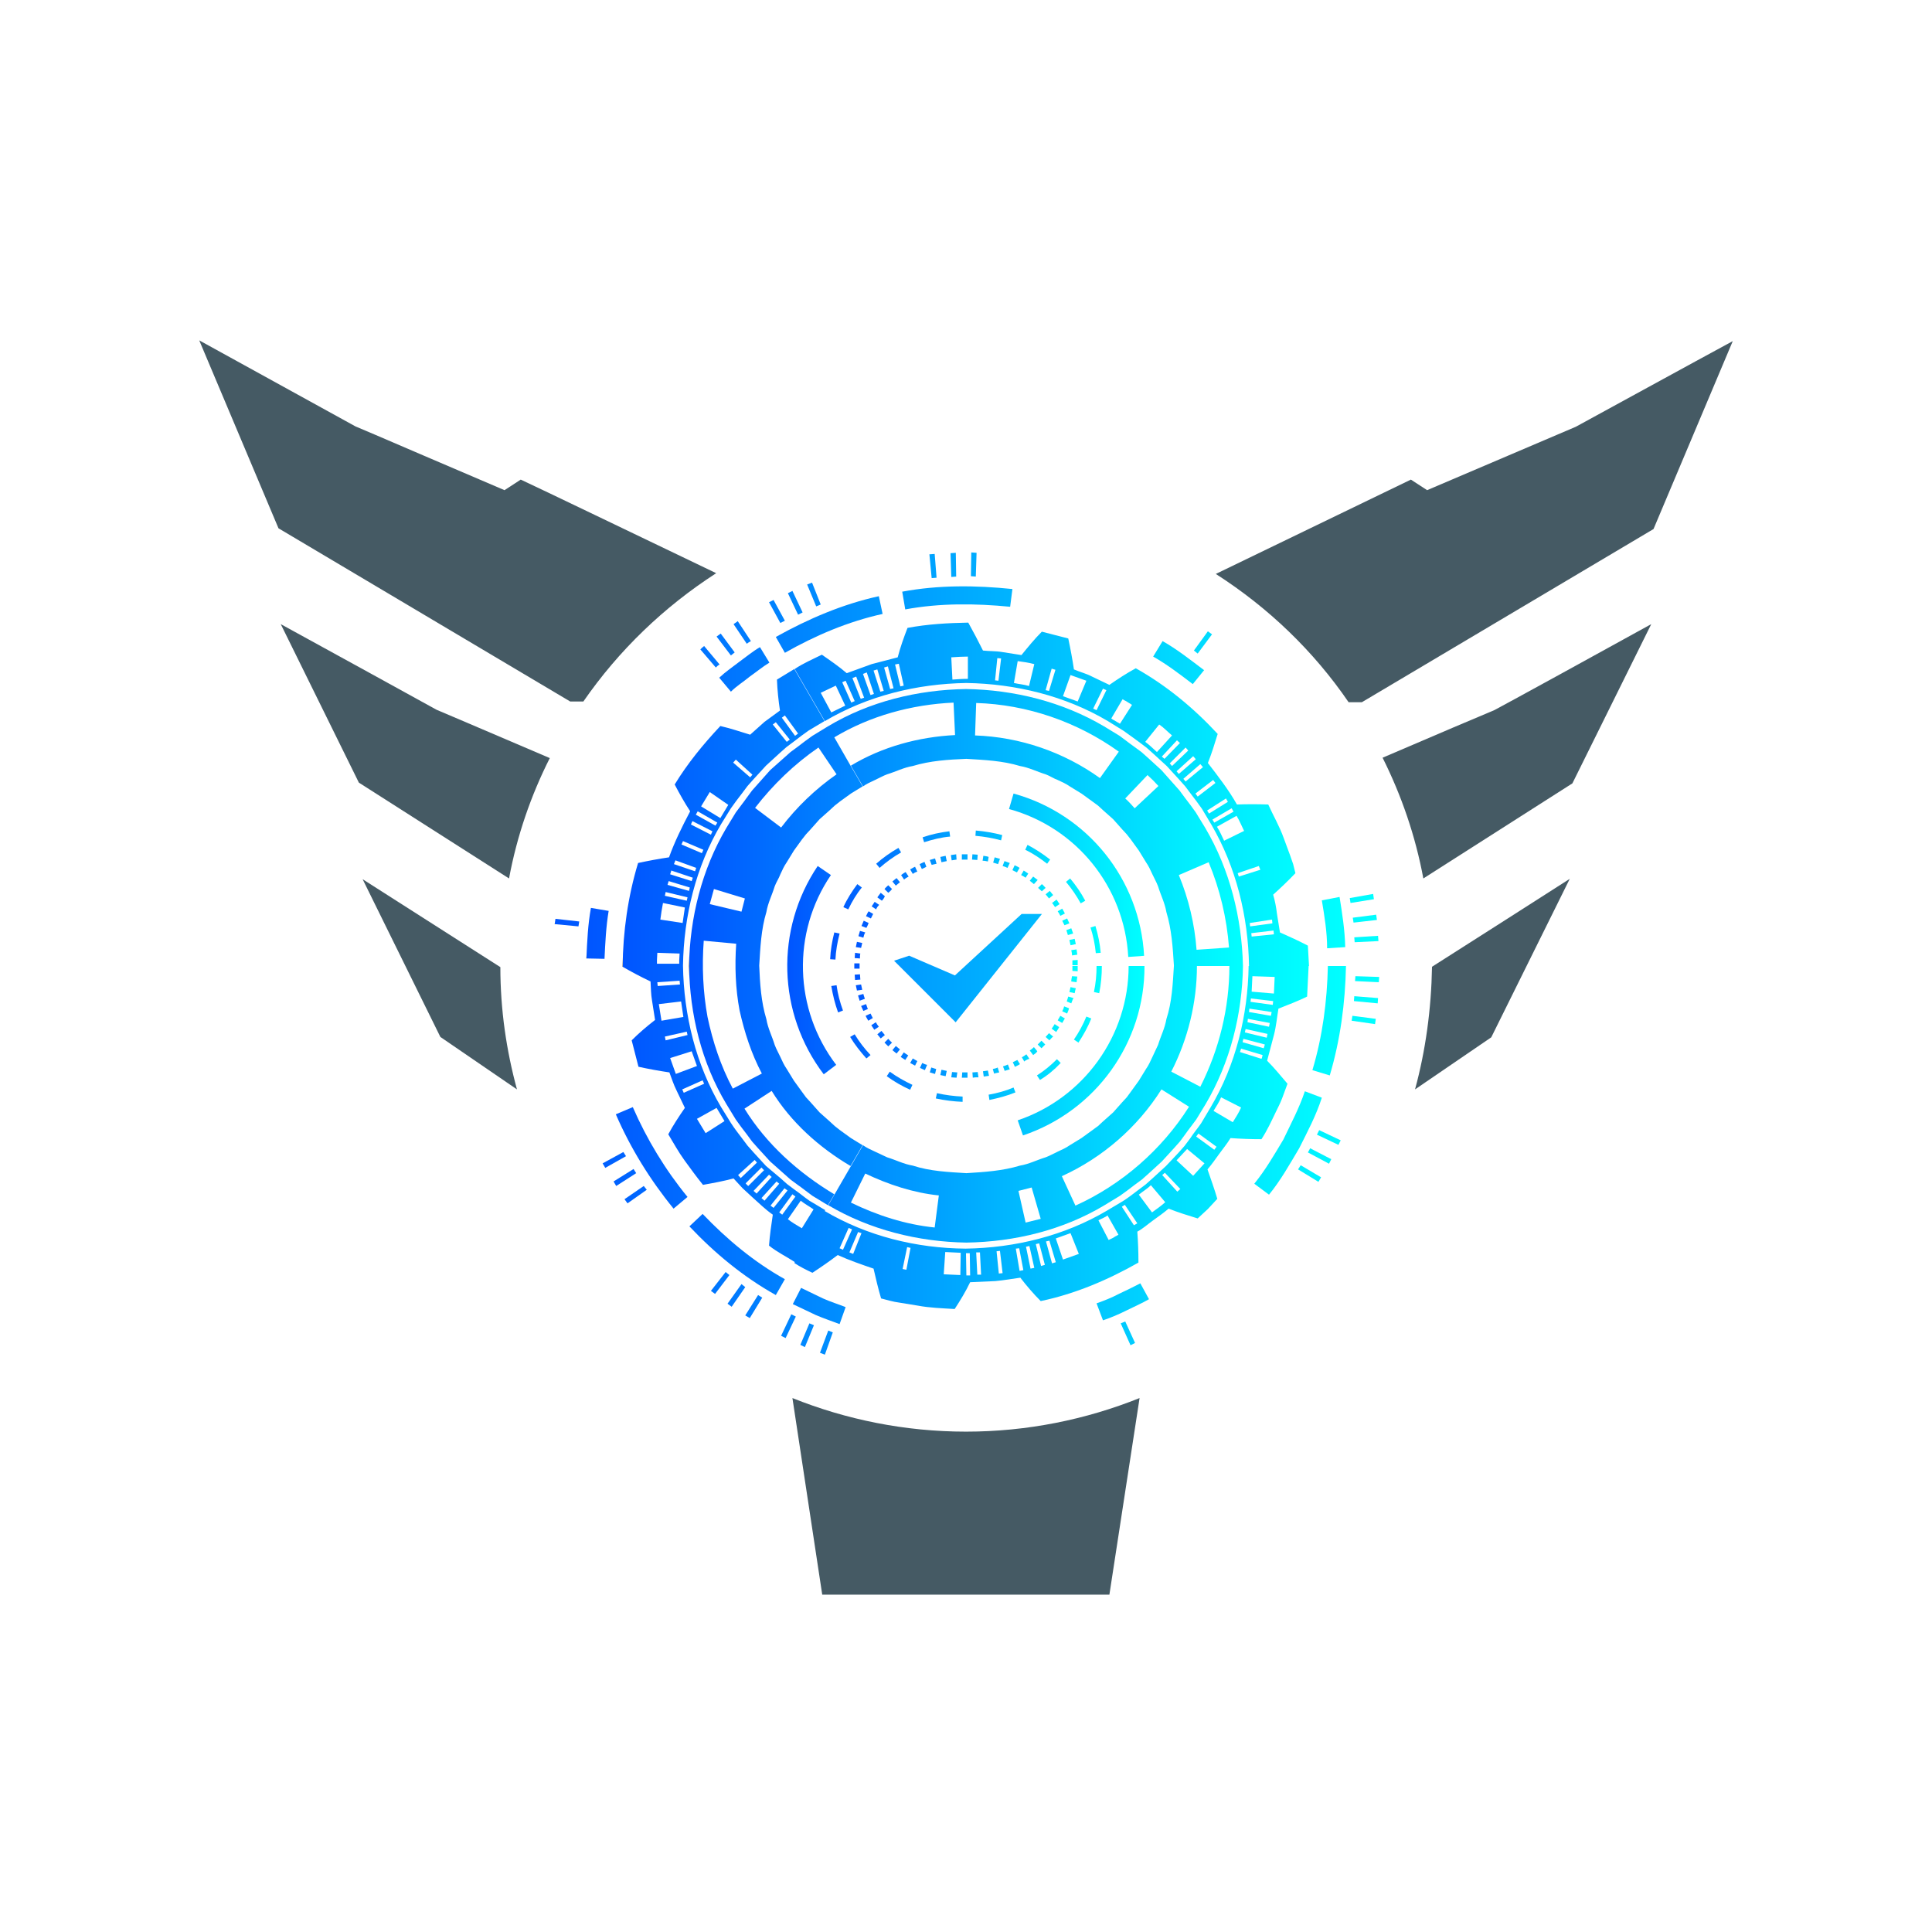 <?xml version="1.0" encoding="utf-8"?>
<!-- Generator: Adobe Illustrator 25.2.3, SVG Export Plug-In . SVG Version: 6.00 Build 0)  -->
<svg version="1.1" id="Layer_2_1_" xmlns="http://www.w3.org/2000/svg" xmlns:xlink="http://www.w3.org/1999/xlink" x="0px"
    y="0px" viewBox="0 0 512 512" style="enable-background:new 0 0 512 512;" xml:space="preserve">
    <style type="text/css">
    .background-rect {
        fill:transparent;
    }
        .st0 {
            fill: #455A64;
        }

        .st1 {
            fill: url(#vertical-bricks-wrap_1_);
        }

        .st2 {
            fill: url(#horizontal-bricks-wrap_1_);
        }

        .st3 {
            fill: url(#dial-outer-wrap_1_);
        }

        .st4 {
            fill: url(#Inner_1_);
        }

        .st5 {
            fill: url(#SVGID_1_);
        }

        .st6 {
            fill: url(#SVGID_2_);
        }

        .st7 {
            fill: url(#SVGID_3_);
        }

        .st8 {
            display: none;
        }

        .st9 {
            display: inline;
            fill: #3077BF;
        }

        .st10 {
            display: none;
            stroke: url(#circle_1_);
            stroke-width: 2.12;
        }

        .st11 {
            fill: url(#checkmark_1_);
            stroke: url(#checkmark_2_);
            stroke-width: 1.366;
        }

        #vertical-bricks-wrap,
        #horizontal-bricks-wrap {
            animation: mspin-normal 80s infinite normal linear;
            transform-origin: 50%;
        }

        #dial-outer-wrap {
            animation: mspin-normal 80s infinite reverse linear;
            transform-origin: 50%;
        }

        #Inner {
            animation: mspin-normal 80s infinite normal linear;
            transform-origin: 50%;
        }

        @keyframes mspin-normal {
            0% {
                transform: rotate(0deg);
            }

            100% {
                transform: rotate(360deg);
            }
        }
        #checkmark {
            _filter: url(#shieldstrongGlow);
        }
    </style>
    <filter id="shieldstrongGlow" height="1000%" width="1000%" x="-50%" y="-50%">
        <!-- radius: controls the size. Thicken out the original shape -->
        <feMorphology operator="dilate" radius="1" in="SourceAlpha" result="shieldthicken" />
        <!-- stdDeviation: lower number, less the blur, stronger the effect. Use a gaussian blur to create the soft blurriness of the glow -->
        <feGaussianBlur in="shieldthicken" stdDeviation="8" result="shieldblur" />
        <!-- Change the colour <animate attributeName="flood-color" from="hsla(190, 100%, 45%,1)" to="transparent" dur="4s" repeatCount="indefinite"/> -->
        <feFlood flood-color="hsla(180, 100%, 50%, 1)" id="flood" result="shieldglowColor1">
            <animate dur="4s" repeatCount="indefinite" calcMode="linear" attributeName="flood-color"
                values="transparent;hsla(350, 100%, 45%, 1);transparent" />
        </feFlood>
        <!-- Color in the glows -->
        <feComposite in="shieldglowColor1" in2="shieldblur" operator="in" result="shield_softGlow_colored1" />
        <!-- Layer the effects together -->
        <feMerge>
            <feMergeNode in="shield_softGlow_colored1" />
            <feMergeNode in="SourceGraphic" />
        </feMerge>
    </filter>
    <g id="Layer_1-2">
        <g id="emblem-w-bg">
            <rect class="background-rect" width="512" height="512" />
            <g id="emblem">
                <g id="shield-wrap">
                    <path id="shield" class="st0"
                        d="M210,370.5l7.9,52.1h76.1l8-52.1c-14.2,5.7-29.8,8.9-46,8.9S224.2,376.2,210,370.5L210,370.5z
					 M96.1,233l20.6,41.8l20.3,13.9c-2.8-10.3-4.4-21.1-4.4-32.4C132.6,256.3,96.1,233,96.1,233z M115.7,188.1
					c-0.2-0.1-33.2-18.3-41.3-22.7l20.7,42l39.8,25.4c2.1-11.3,5.8-22,10.8-31.9l-22-9.4L115.7,188.1L115.7,188.1z M138,127.1
					l-4.3,2.8l-21.5-9.2c-10-4.3-17.7-7.6-18-7.7c-0.2-0.1-31.6-17.4-41.4-22.8l21,49.8l77.3,45.9h3.5c9.4-13.6,21.4-25.1,35.2-34
					C168.3,141.6,143.4,129.6,138,127.1L138,127.1L138,127.1z M417.6,113.1c0,0-0.2,0.1-39.4,16.8l-4.3-2.8v0
					c-5.4,2.6-30.2,14.6-51.7,25c13.9,8.9,25.9,20.4,35.2,34h3.5l77.3-45.9l21-49.8C451.4,94.6,418,112.9,417.6,113.1z M375,288.7
					l20.2-13.8l20.8-42c-6.4,4.1-27.2,17.4-36.5,23.3C379.3,267.5,377.8,278.4,375,288.7L375,288.7z M366.4,200.8
					c5,10,8.7,20.7,10.8,32l39.5-25.2l20.9-42.2c-8.1,4.5-41.1,22.6-41.6,22.8C395.9,188.2,377.1,196.2,366.4,200.8L366.4,200.8z" />
                </g>
                <g id="Layer_5">
                    <g>
                        <g id="techno">
                            <g id="outer-bricks-wrap">
                                <linearGradient id="vertical-bricks-wrap_1_" gradientUnits="userSpaceOnUse" x1="365.47"
                                    y1="261.31" x2="146.97" y2="261.31" gradientTransform="matrix(1 0 0 -1 0 514)">
                                    <stop offset="0" style="stop-color:#00FFFF" />
                                    <stop offset="1" style="stop-color:#0055FF" />
                                    <animateTransform attributeName="gradientTransform" additive="sum" type="rotate"
                                        from="0 256.22 252.69" to="360 256.22 252.69" dur="80s"
                                        repeatCount="indefinite" />
                                </linearGradient>
                                <path id="vertical-bricks-wrap" class="st1" d="M199,169.9c-0.4,0.2-0.7,0.4-1.1,0.7l-3.5-5.2c0.4-0.3,0.8-0.5,1.1-0.8
								L199,169.9z M191,167.9l-1.1,0.8l3.8,5l1-0.8L191,167.9L191,167.9z M186.6,171.2c-0.4,0.3-0.7,0.6-1,0.9l4.1,4.8
								c0.3-0.3,0.6-0.6,1-0.8L186.6,171.2L186.6,171.2z M147.2,243.5l-0.2,1.4l6.3,0.6l0.2-1.3L147.2,243.5L147.2,243.5z
								 M159.7,308.3l0.7,1.2l5.5-3.1l-0.7-1.1L159.7,308.3L159.7,308.3z M162.6,313.1l0.7,1.2l5.3-3.4l-0.7-1.1L162.6,313.1
								L162.6,313.1z M165.5,317.8l0.8,1.1l5.1-3.6l-0.8-1L165.5,317.8L165.5,317.8z M188.4,342.1l1.1,0.8l3.8-5l-1-0.8L188.4,342.1
								L188.4,342.1z M192.8,345.5l1.1,0.8l3.6-5.2l-1-0.8L192.8,345.5L192.8,345.5z M197.5,348.6l1.2,0.7l3.3-5.4l-1.1-0.7
								L197.5,348.6L197.5,348.6z M207,354l1.2,0.6l2.7-5.7l-1.2-0.6L207,354L207,354z M212.1,356.4l1.2,0.6l2.4-5.8l-1.2-0.5
								L212.1,356.4L212.1,356.4z M217.3,358.5l1.3,0.5l2.1-5.9l-1.2-0.5L217.3,358.5L217.3,358.5z M299.6,356.5l1.2-0.6l-2.6-5.7
								l-1.2,0.5L299.6,356.5z M349.4,313.2l0.7-1.2l-5.4-3.2l-0.7,1.1L349.4,313.2L349.4,313.2z M352.2,308.4
								c0.2-0.4,0.4-0.8,0.6-1.2l-5.6-2.9c-0.2,0.4-0.4,0.8-0.6,1.1L352.2,308.4L352.2,308.4z M354.7,303.4l0.6-1.2l-5.7-2.7
								l-0.6,1.2L354.7,303.4L354.7,303.4z M364.4,271.4l0.2-1.4l-6.2-0.8l-0.2,1.3L364.4,271.4L364.4,271.4z M365.1,265.9l0.1-1.4
								l-6.3-0.5l-0.1,1.3L365.1,265.9L365.1,265.9z M365.4,260.3l0.1-1.4l-6.3-0.2l-0.1,1.3L365.4,260.3z M365.3,249.4l-0.1-1.4
								l-6.3,0.4l0.1,1.3L365.3,249.4L365.3,249.4z M364.9,243.8l-0.2-1.4l-6.2,0.8l0.2,1.3L364.9,243.8z M364.1,238.3l-0.2-1.4
								l-6.2,1.1l0.2,1.3L364.1,238.3z M321.2,168.1l-1.1-0.8l-3.7,5.1l1,0.8L321.2,168.1z M258.8,146.5l-1.4-0.1l-0.1,6.3l1.3,0.1
								L258.8,146.5L258.8,146.5z M253.3,146.5l-1.4,0.1l0.2,6.3l1.3-0.1L253.3,146.5z M247.7,146.8l-1.4,0.1l0.6,6.3l1.3-0.1
								L247.7,146.8L247.7,146.8z M215.2,154.4l-1.3,0.5l2.4,5.8l1.2-0.5L215.2,154.4z M210,156.6l-1.2,0.6l2.7,5.7l1.2-0.6
								L210,156.6L210,156.6z M205,159l-1.2,0.6l3,5.5l1.2-0.6L205,159L205,159z" />

                                <linearGradient id="horizontal-bricks-wrap_1_" gradientUnits="userSpaceOnUse" x1="356.7"
                                    y1="260.875" x2="155.38" y2="260.875" gradientTransform="matrix(1 0 0 -1 0 514)">
                                    <stop offset="0" style="stop-color:#00FFFF" />
                                    <stop offset="1" style="stop-color:#0055FF" />
                                    <animateTransform attributeName="gradientTransform" additive="sum" type="rotate"
                                        from="0 256.04 253.13" to="360 256.04 253.13" dur="80s"
                                        repeatCount="indefinite" />
                                </linearGradient>
                                <path id="horizontal-bricks-wrap" class="st2" d="M186.2,321.7c6.4,6.7,13.7,12.8,21.8,17.3l-2.4,4.2
								c-8.6-4.8-16.2-11.1-22.9-18.2L186.2,321.7L186.2,321.7z M163.2,295.3c3.9,9,9.1,17.4,15.3,25l3.7-3.1
								c-5.9-7.2-10.8-15.3-14.5-23.8L163.2,295.3z M156.6,240.6c-0.8,4.4-1,8.9-1.2,13.4l4.8,0.1c0.2-4.2,0.4-8.5,1.1-12.7
								L156.6,240.6L156.6,240.6z M201.4,171.5c-1.9,1.1-3.7,2.6-5.5,3.9c-1.8,1.4-3.6,2.6-5.3,4.2l3.1,3.7c1.5-1.5,3.3-2.6,5-4
								c1.7-1.2,3.4-2.6,5.2-3.7L201.4,171.5L201.4,171.5z M352.4,285c2.8-9.4,4.1-19.2,4.3-29h-4.8c-0.2,9.3-1.4,18.6-4.1,27.6
								L352.4,285L352.4,285z M336.3,316.6c3.1-3.8,5.5-8.1,8-12.3c2.2-4.4,4.5-8.7,6-13.4l-4.5-1.7c-1.5,4.5-3.7,8.6-5.7,12.8
								c-2.4,4-4.7,8-7.7,11.7L336.3,316.6L336.3,316.6z M292.3,349.9c2.1-0.7,4.2-1.6,6.2-2.6c2-1,4.1-1.9,6-3l-2.3-4.2
								c-1.9,1-3.8,1.9-5.7,2.8c-1.9,1-3.9,1.8-5.9,2.5L292.3,349.9L292.3,349.9z M210.1,345.6l6.1,2.9c2.1,0.9,4.2,1.6,6.3,2.4
								l1.6-4.5c-2-0.8-4-1.4-6-2.3l-5.8-2.8L210.1,345.6L210.1,345.6z M232.9,158c-9.6,2.1-18.7,6-27.3,10.8l2.4,4.2
								c8.1-4.6,16.8-8.3,25.9-10.3L232.9,158L232.9,158z M268.3,156.1c-9.7-1-19.6-1.1-29.2,0.7l0.8,4.7c9.2-1.7,18.6-1.6,27.8-0.7
								L268.3,156.1L268.3,156.1z M319.1,177.6c-3.6-2.7-7.1-5.5-11-7.7l-2.5,4.1c3.7,2.1,7.1,4.7,10.5,7.3L319.1,177.6L319.1,177.6
								z M356.5,251c-0.1-4.5-0.8-8.9-1.5-13.3l-4.7,0.9c0.7,4.2,1.4,8.4,1.4,12.7L356.5,251L356.5,251z" />
                            </g>

                            <linearGradient id="dial-outer-wrap_1_" gradientUnits="userSpaceOnUse" x1="346.88"
                                y1="258.07" x2="165.11" y2="258.07" gradientTransform="matrix(1 0 0 -1 0 514)">
                                <stop offset="0" style="stop-color:#00FFFF" />
                                <stop offset="1" style="stop-color:#0055FF" />
                                <animateTransform attributeName="gradientTransform" additive="sum" type="rotate"
                                    from="360 255.99 255.93" to="0 255.99 255.93" dur="80s" repeatCount="indefinite" />
                            </linearGradient>
                            <path id="dial-outer-wrap" class="st3" d="M218.5,191.1l-8-13.8l-4.6,2.8c0.1,2.7,0.4,5.6,0.8,8.2l-4.1,3l-3.8,3.4
							c-2.6-0.8-5.3-1.7-7.9-2.3c-4.5,4.8-8.7,9.9-12.1,15.5c1.3,2.5,2.6,4.8,4.1,7.1c-2.1,4-4.1,8-5.6,12.2
							c-2.7,0.4-5.4,0.9-8.2,1.5c-2.7,8.9-4,18.2-4.1,27.5c2.4,1.4,4.9,2.7,7.4,3.9c0.1,1.7,0.1,3.4,0.4,5.1l0.8,5.1
							c-2.2,1.7-4.3,3.5-6.2,5.4l1.8,7c2.7,0.6,5.5,1.1,8.2,1.5c0.6,1.6,1.1,3.2,1.9,4.8l2.2,4.6c-1.6,2.3-3.1,4.6-4.4,7
							c1.4,2.3,2.7,4.7,4.3,6.9c1.6,2.2,3.2,4.4,4.9,6.5c2.8-0.5,5.5-1,8.1-1.7l2.4,2.6l2.6,2.4c1.8,1.6,3.4,3.2,5.4,4.6
							c-0.4,2.7-0.8,5.4-1,8.2c2.1,1.7,4.6,2.9,6.9,4.4l8-13.8l-4.2-2.5c-1.3-0.9-2.6-2-3.9-2.9l-2-1.5l-1.8-1.6L203,309l-3.3-3.6
							l-1.6-1.8l-1.5-2c-1-1.3-2-2.6-2.9-4l-2.6-4.2c-6.7-11.3-9.9-24.4-10.1-37.5c0.2-13.1,3.4-26.2,10.1-37.5l2.6-4.2
							c0.9-1.3,1.9-2.6,2.9-3.9l1.5-2l1.6-1.8l3.3-3.6l3.6-3.3l1.8-1.6l2-1.5c1.3-1,2.6-2,3.9-2.9L218.5,191.1L218.5,191.1z
							 M212.2,318.2c1.1,0.9,2.3,1.5,3.4,2.3l-3.1,5c-1.3-0.8-2.6-1.5-3.7-2.4L212.2,318.2L212.2,318.2z M210,316.5l0.8,0.6
							l-3.5,4.8l-0.8-0.6L210,316.5L210,316.5z M207.9,314.9l0.8,0.6l-3.7,4.6l-0.8-0.6L207.9,314.9L207.9,314.9z M205.8,313.1
							l0.7,0.6l-3.9,4.5l-0.8-0.7L205.8,313.1z M203.8,311.3l0.7,0.6l-4,4.4l-0.8-0.7L203.8,311.3L203.8,311.3z M201.8,309.4
							c0.2,0.2,0.4,0.5,0.7,0.7l-4.2,4.2c-0.3-0.2-0.5-0.5-0.7-0.7L201.8,309.4L201.8,309.4z M200,307.4l0.6,0.7l-4.3,4.1l-0.7-0.8
							L200,307.4z M189.9,293.6l2.1,3.5l-5,3.2l-2.3-3.8L189.9,293.6L189.9,293.6z M186.2,286.3l0.4,0.9l-5.4,2.4l-0.4-0.9
							L186.2,286.3z M183.3,278.6l1.4,3.9l-5.6,2.1l-1.5-4.2L183.3,278.6L183.3,278.6z M182,273.4l0.2,0.9l-5.8,1.4l-0.2-1
							L182,273.4L182,273.4z M180.5,265.4l0.6,4.1l-5.8,1l-0.7-4.4L180.5,265.4z M180.1,259.9l0.1,1l-5.9,0.4l-0.1-1L180.1,259.9
							L180.1,259.9z M180.1,252.7l-0.1,1.8l0,0.4l0,0.5l-5.9,0l0-0.5l0-0.5l0.1-1.9L180.1,252.7L180.1,252.7z M181.5,240.5
							c-0.2,1.4-0.4,2.7-0.6,4.1l-5.9-0.9c0.2-1.5,0.4-2.9,0.7-4.4L181.5,240.5L181.5,240.5z M182.2,237.8l-0.2,0.9l-5.8-1.3l0.2-1
							L182.2,237.8L182.2,237.8z M182.8,235.2l-0.2,0.9l-5.7-1.6l0.3-1L182.8,235.2L182.8,235.2z M183.6,232.6
							c-0.1,0.3-0.2,0.6-0.3,0.9l-5.7-1.8c0.1-0.3,0.2-0.6,0.3-1L183.6,232.6L183.6,232.6z M184.5,230l-0.3,0.9l-5.6-1.9l0.4-1
							L184.5,230L184.5,230z M186.4,225.2l-0.4,0.9l-5.4-2.3l0.4-0.9L186.4,225.2L186.4,225.2z M188.8,220.3l-0.4,0.9l-5.3-2.7
							l0.4-0.9L188.8,220.3L188.8,220.3z M190.1,218l-0.5,0.8l-5.2-2.9l0.5-0.9L190.1,218L190.1,218z M193,213.3l-2.1,3.5l-5.1-3.1
							l2.3-3.8L193,213.3L193,213.3z M199.4,205.3l-0.6,0.7l-4.5-3.9l0.7-0.8L199.4,205.3L199.4,205.3z M209.3,196l-0.8,0.6
							l-3.7-4.6l0.8-0.6L209.3,196L209.3,196z M211.5,194.4l-0.8,0.6l-3.5-4.8l0.8-0.6L211.5,194.4L211.5,194.4z M218.5,320.9
							l-8,13.8c1.5,1,3.1,1.8,4.8,2.6c2.3-1.5,4.6-3.1,6.7-4.7c3.1,1.4,6.3,2.5,9.5,3.6c0.6,2.6,1.2,5.2,2,7.9
							c1.6,0.4,3.2,0.9,4.8,1.1l4.9,0.8c3.2,0.6,6.5,0.7,9.8,0.9c1.5-2.3,2.9-4.6,4.1-7.1l6.7-0.3c2.2-0.2,4.4-0.6,6.6-0.9
							c1.7,2.2,3.5,4.3,5.4,6.2c9.1-1.9,17.8-5.6,25.9-10.2c0-2.8-0.1-5.5-0.3-8.2c1.5-0.8,2.8-2,4.2-3c1.4-1,2.8-2,4.1-3.1
							c2.5,1,5.1,1.8,7.7,2.6l2.7-2.5l2.5-2.7c-0.8-2.7-1.7-5.2-2.6-7.8c1.1-1.3,2.1-2.7,3.1-4.1c1-1.4,2.1-2.7,3-4.2
							c2.7,0.2,5.4,0.3,8.2,0.3c1.5-2.3,2.6-4.7,3.8-7.2c0.6-1.2,1.2-2.4,1.7-3.7l1.4-3.8c-1.8-2.1-3.5-4.2-5.4-6.1
							c0.6-2.3,1.2-4.6,1.8-6.8c0.6-2.3,0.8-4.6,1.2-7c2.5-1,5.2-2,7.6-3.2l0.4-8.1h-15.9c-0.2,13.1-3.4,26.2-10.1,37.5l-2.5,4.2
							c-0.9,1.3-2,2.6-2.9,4l-1.5,2l-1.6,1.8L309,309l-3.6,3.3l-1.8,1.6l-2,1.5c-1.3,1-2.6,2-4,2.9l-4.2,2.5
							c-11.3,6.7-24.4,9.9-37.5,10.1C242.9,330.8,229.8,327.6,218.5,320.9L218.5,320.9z M331.7,262.8l0.2-4.1l5.9,0.2l-0.2,4.4
							L331.7,262.8z M331.4,265.5l0.1-0.9l5.9,0.7l-0.1,1L331.4,265.5L331.4,265.5z M331,268.2l0.1-0.9l5.9,0.9l-0.2,1L331,268.2
							L331,268.2z M330.6,270.9l0.1-0.9l5.8,1.1l-0.2,1L330.6,270.9L330.6,270.9z M329.9,273.6l0.2-0.9l5.8,1.3l-0.2,1L329.9,273.6
							L329.9,273.6z M329.3,276.2l0.2-0.9l5.7,1.5l-0.3,1L329.3,276.2L329.3,276.2z M328.6,278.8c0.1-0.3,0.2-0.6,0.3-0.9l5.7,1.7
							c-0.1,0.3-0.1,0.7-0.3,1L328.6,278.8L328.6,278.8z M321.6,294.4c0.7-1.2,1.5-2.3,2-3.6l5.3,2.7c-0.6,1.4-1.4,2.6-2.2,3.9
							L321.6,294.4L321.6,294.4z M317,301.2l0.6-0.8l4.8,3.5l-0.6,0.8L317,301.2z M311.8,307.5l2.8-3l4.6,3.8l-3,3.3L311.8,307.5
							L311.8,307.5z M308,311.4l0.7-0.6l4.1,4.3l-0.8,0.7L308,311.4L308,311.4z M301.8,316.6c1.1-0.9,2.3-1.6,3.2-2.5l3.8,4.5
							c-1.1,1-2.3,1.8-3.5,2.7L301.8,316.6L301.8,316.6z M297.3,319.8l0.8-0.5l3.3,4.9l-0.9,0.5L297.3,319.8L297.3,319.8z
							 M291.1,323.4c0.5-0.3,1.1-0.5,1.6-0.8l0.4-0.2l0.4-0.3l2.9,5.1l-0.5,0.3l-0.4,0.2c-0.5,0.4-1.1,0.6-1.7,0.9L291.1,323.4
							L291.1,323.4z M279.8,328.2l3.9-1.4l2.2,5.5l-4.2,1.5L279.8,328.2L279.8,328.2z M277.2,329l0.9-0.2l1.7,5.7l-1,0.3L277.2,329
							L277.2,329z M274.5,329.7l0.9-0.2l1.5,5.7l-1,0.3L274.5,329.7L274.5,329.7z M271.9,330.4l0.9-0.2l1.3,5.8l-1,0.2L271.9,330.4
							L271.9,330.4z M269.2,330.9l0.9-0.1l1.1,5.8l-1,0.2L269.2,330.9L269.2,330.9z M264.1,331.6l0.9-0.1l0.7,5.9l-1,0.1
							L264.1,331.6L264.1,331.6z M258.7,331.9l1,0l0.3,5.9l-1,0L258.7,331.9L258.7,331.9z M256,332.1l1,0l0.1,5.9l-1,0L256,332.1
							L256,332.1z M250.5,331.8l4.1,0.2l-0.1,5.9l-4.4-0.2L250.5,331.8L250.5,331.8z M240.4,330.5c0.3,0.1,0.6,0.1,0.9,0.2l-1.1,5.8
							c-0.3-0.1-0.7-0.1-1-0.2L240.4,330.5L240.4,330.5z M227.4,326.5l0.9,0.3l-2.2,5.5l-1-0.4L227.4,326.5L227.4,326.5z
							 M224.9,325.4l0.9,0.4l-2.4,5.4l-0.9-0.4L224.9,325.4L224.9,325.4z M331,256h15.9l-0.3-5.4c-2.5-1.3-4.9-2.4-7.4-3.5l-0.8-5
							c-0.2-1.7-0.5-3.3-1-5c2-1.8,4-3.7,5.9-5.7l-0.6-2.4l-0.8-2.3l-1.7-4.6c-1.1-3.1-2.8-6-4.1-8.9c-2.8-0.1-5.6-0.1-8.3,0
							c-2.2-3.9-5-7.5-7.7-11c1-2.5,1.8-5.1,2.6-7.7c-6.3-6.8-13.5-12.8-21.7-17.4c-2.4,1.3-4.7,2.8-7,4.4l-4.6-2.2
							c-1.5-0.8-3.2-1.2-4.8-1.9c-0.4-2.7-0.9-5.4-1.5-8.2l-7-1.8c-1.9,1.9-3.7,4.1-5.4,6.2l-5.1-0.8c-1.7-0.3-3.4-0.2-5.1-0.4
							c-1.2-2.4-2.5-4.9-3.9-7.4c-5.4,0.1-10.8,0.4-16.1,1.4c-1,2.6-1.9,5.1-2.6,7.8L231,176l-6.6,2.4c-2.1-1.8-4.3-3.3-6.6-4.9
							c-2.4,1.2-5,2.3-7.2,3.8l8,13.8c11.3-6.7,24.4-9.9,37.5-10.1c13,0.2,26.2,3.4,37.5,10.1l4.2,2.6c1.3,0.9,2.6,1.9,4,2.9l2,1.5
							l1.8,1.6l3.6,3.3l3.3,3.6l1.6,1.8l1.5,2c1,1.3,2,2.6,2.9,3.9l2.5,4.2C327.6,229.8,330.8,242.9,331,256L331,256z M224,187
							l-3.7,1.8l-2.8-5.2l4-1.9L224,187z M226.5,185.8c-0.3,0.1-0.6,0.3-0.9,0.4l-2.4-5.4c0.3-0.1,0.6-0.3,0.9-0.4L226.5,185.8
							L226.5,185.8z M229,184.9l-0.9,0.3l-2.2-5.5l1-0.4L229,184.9L229,184.9z M231.6,183.9l-0.9,0.3l-2-5.6l1-0.4L231.6,183.9z
							 M234.2,183.1l-0.9,0.2l-1.8-5.6l1-0.3L234.2,183.1L234.2,183.1z M236.8,182.4l-0.9,0.2l-1.6-5.7l1-0.3L236.8,182.4
							L236.8,182.4z M239.5,181.7l-0.9,0.2l-1.4-5.8l1-0.2L239.5,181.7z M256.5,179.9c-1.4,0-2.8,0.1-4.1,0.2l-0.3-5.9
							c1.5-0.1,3-0.2,4.4-0.2L256.5,179.9L256.5,179.9z M264.6,180.4l-0.9-0.1l0.6-5.9l1,0.1L264.6,180.4L264.6,180.4z M272.7,181.8
							c-1.3-0.4-2.7-0.5-4-0.8l1-5.8c1.5,0.2,2.9,0.4,4.4,0.8L272.7,181.8L272.7,181.8z M278,183.1l-0.9-0.2l1.6-5.7l1,0.3
							L278,183.1L278,183.1z M285.6,185.9l-3.9-1.4l2-5.6l4.2,1.5L285.6,185.9L285.6,185.9z M290.6,188.2l-0.9-0.4l2.6-5.3l0.9,0.4
							L290.6,188.2L290.6,188.2z M296.8,191.8l-1.5-0.9l-0.4-0.2l-0.4-0.3l3-5.1l0.5,0.3l0.4,0.2l1.6,1L296.8,191.8L296.8,191.8z
							 M306.6,199.3c-1-0.9-2-1.9-3.1-2.7l3.7-4.6c1.2,0.8,2.2,1.9,3.4,2.9L306.6,199.3L306.6,199.3z M308.6,201.1l-0.7-0.6l4-4.3
							l0.8,0.7L308.6,201.1L308.6,201.1z M310.6,203l-0.6-0.7l4.2-4.2l0.7,0.8L310.6,203z M312.4,205.1l-0.6-0.7l4.4-4l0.7,0.8
							L312.4,205.1L312.4,205.1z M314.2,207.1l-0.6-0.7l4.5-3.9l0.7,0.8L314.2,207.1L314.2,207.1z M317.4,211.1l-0.6-0.8l4.7-3.6
							l0.6,0.8L317.4,211.1L317.4,211.1z M320.4,215.6l-0.5-0.8l5-3.2l0.5,0.9L320.4,215.6L320.4,215.6z M321.8,218l-0.5-0.8l5.1-3
							l0.5,0.9L321.8,218L321.8,218z M324.4,222.8c-0.6-1.2-1.1-2.5-1.9-3.7l5.2-2.9c0.8,1.3,1.3,2.6,2,4L324.4,222.8z M328.3,232.3
							l-0.3-0.9l5.6-1.9l0.4,1L328.3,232.3L328.3,232.3z M331.3,245.5l-0.1-0.9l5.9-0.9l0.1,1L331.3,245.5L331.3,245.5z
							 M331.7,248.2l-0.1-0.9l5.9-0.7l0.1,1L331.7,248.2L331.7,248.2z" />

                            <linearGradient id="Inner_1_" gradientUnits="userSpaceOnUse" x1="329.26" y1="257.995"
                                x2="182.76" y2="257.995" gradientTransform="matrix(1 0 0 -1 0 514)">
                                <stop offset="0" style="stop-color:#00FFFF" />
                                <stop offset="1" style="stop-color:#0055FF" />
                                <animateTransform attributeName="gradientTransform" additive="sum" type="rotate"
                                    from="0 256.01 256.01" to="360 256.01 256.01" dur="80s" repeatCount="indefinite" />
                            </linearGradient>
                            <path id="Inner" class="st4" d="M197.3,293.8l7.2-4.7c5.1,8.3,12.6,15,20.9,19.9l3.2-5.5l-3.1-1.9l-2.9-2.1l-1.4-1.1l-1.3-1.2
							l-2.7-2.4l-2.4-2.7l-1.2-1.3l-1.1-1.5l-2.1-2.9l-1.9-3.1c-0.7-1-1.2-2.1-1.7-3.2c-0.5-1.1-1.1-2.1-1.5-3.2
							c-0.7-2.3-1.8-4.4-2.2-6.8c-1.4-4.6-1.7-9.4-1.9-14.2c0.3-4.8,0.5-9.6,1.9-14.2c0.4-2.4,1.5-4.5,2.2-6.8
							c0.4-1.1,1.1-2.1,1.5-3.2c0.5-1.1,1-2.2,1.7-3.2l1.9-3.1l2.1-2.9l1.1-1.4l1.2-1.3l2.4-2.7l2.7-2.4l1.3-1.2l1.4-1.1l2.9-2.1
							l3.1-1.9l-3.2-5.5l0,0l-4.3-7.5l0,0l-1.7-2.9l-4.1,2.5c-1.3,0.9-2.6,1.9-3.9,2.9l-1.9,1.4l-1.8,1.6l-3.6,3.2l-3.2,3.6
							l-1.6,1.8l-1.4,1.9c-0.9,1.3-1.9,2.5-2.9,3.9l-2.5,4.1c-6.5,11-9.7,23.8-9.9,36.6c0.2,12.8,3.3,25.6,9.9,36.6l2.5,4.1
							c0.9,1.3,1.9,2.6,2.9,3.9l1.4,1.9l1.6,1.8l3.2,3.5l3.6,3.2l1.8,1.6l1.9,1.4c1.3,0.9,2.5,1.9,3.9,2.9l4.1,2.5l1.7-2.9
							C211.6,310.8,203.1,303.2,197.3,293.8L197.3,293.8z M216.9,198.1l4.8,7.1c-5.6,3.9-10.6,8.7-14.7,14.1l-6.9-5.2
							C204.8,208,210.5,202.5,216.9,198.1z M189.2,235.6l8.2,2.5l-0.9,3.5l-8.4-2L189.2,235.6z M194.2,288.5c-3.2-6-5.3-12.4-6.7-19
							c-1.2-6.6-1.5-13.4-1-20.2l8.6,0.8c-0.4,5.9-0.2,11.9,0.9,17.7c1.3,5.8,3.1,11.4,5.9,16.7L194.2,288.5L194.2,288.5z
							 M319.4,219.4l-2.5-4.1c-0.9-1.3-1.9-2.6-2.9-3.9l-1.4-1.9l-1.6-1.8l-3.2-3.6l-3.5-3.2l-1.8-1.6l-1.9-1.4
							c-1.3-0.9-2.5-1.9-3.9-2.9l-4.1-2.5c-11-6.5-23.8-9.7-36.6-9.9c-12.8,0.2-25.6,3.3-36.6,9.9l1.7,2.9
							c9.5-5.7,20.5-8.7,31.6-9.2l0.4,8.6c-9.7,0.5-19.3,3.1-27.6,8.1l3.2,5.5c1-0.7,2.1-1.2,3.2-1.7c1.1-0.5,2.1-1.1,3.2-1.5
							c2.3-0.7,4.4-1.8,6.8-2.2c4.6-1.4,9.4-1.7,14.2-1.9c4.8,0.3,9.6,0.5,14.2,1.9c2.4,0.4,4.5,1.5,6.8,2.2
							c1.1,0.4,2.1,1.1,3.2,1.5c1.1,0.5,2.2,1,3.2,1.7l3.1,1.9l2.9,2.1l1.5,1.1l1.3,1.2l2.7,2.4l2.4,2.7l1.2,1.3l1.1,1.4l2.1,2.9
							l1.9,3.1c0.7,1,1.2,2.1,1.7,3.2c0.5,1.1,1.1,2.1,1.5,3.2c0.7,2.3,1.8,4.4,2.2,6.8c1.4,4.6,1.7,9.4,2,14.2
							c-0.3,4.8-0.5,9.6-2,14.2c-0.4,2.4-1.5,4.5-2.2,6.8c-0.5,1.1-1,2.1-1.5,3.2c-0.5,1.1-1,2.2-1.7,3.2l-1.9,3.1l-2.1,2.9
							l-1.1,1.5l-1.2,1.3l-2.4,2.7l-2.7,2.4l-1.3,1.2l-1.5,1.1l-2.9,2.1l-3.1,1.9c-1,0.7-2.1,1.2-3.2,1.7c-1.1,0.5-2.1,1.1-3.2,1.5
							c-2.3,0.7-4.4,1.8-6.8,2.2c-4.6,1.4-9.4,1.7-14.2,2c-4.8-0.3-9.6-0.5-14.2-2c-2.4-0.4-4.5-1.5-6.8-2.2c-1.1-0.5-2.1-1-3.2-1.5
							c-1.1-0.5-2.2-1-3.2-1.7l-9.2,15.9c11,6.5,23.8,9.7,36.6,9.9c12.8-0.2,25.6-3.3,36.6-9.9l4.1-2.5c1.3-0.9,2.6-1.9,3.9-2.9
							l1.9-1.4l1.8-1.6l3.5-3.2l3.2-3.5l1.6-1.8l1.4-1.9c0.9-1.3,1.9-2.5,2.9-3.9l2.5-4.1c6.5-11,9.7-23.8,9.9-36.6
							C329.1,243.2,325.9,230.4,319.4,219.4L319.4,219.4z M291.5,206.2c-9.6-6.9-21.2-10.9-33.1-11.3l0.3-8.6
							c13.5,0.4,26.8,5,37.8,12.9L291.5,206.2z M300.7,214.2c-0.8-0.9-1.6-1.8-2.5-2.6l5.9-6.2c1,0.9,2,1.9,2.9,2.9L300.7,214.2
							L300.7,214.2z M247.7,325.3c-7.8-0.8-15.2-3.2-22.2-6.6l3.8-7.7c6.1,2.9,12.7,5.1,19.5,5.8L247.7,325.3L247.7,325.3z
							 M271.8,324l-1.9-8.4l3.5-0.9l2.4,8.3L271.8,324L271.8,324z M320.3,228.5c3,7.2,4.8,14.8,5.4,22.6l-8.6,0.6
							c-0.5-6.8-2.1-13.5-4.7-19.8L320.3,228.5L320.3,228.5z M285,319.5l-3.6-7.8c10.8-4.9,20.1-13,26.4-23l7.3,4.6
							C307.9,304.7,297.2,314,285,319.5L285,319.5z M318.1,288l-7.7-4c4.4-8.6,6.8-18.3,6.8-28h8.6
							C325.8,267.1,323.1,278.1,318.1,288L318.1,288z" />
                        </g>
                        <g id="circ">

                            <linearGradient id="SVGID_1_" gradientUnits="userSpaceOnUse" x1="285.65" y1="258.005"
                                x2="226.38" y2="258.005" gradientTransform="matrix(1 0 0 -1 0 514)">
                                <stop offset="0" style="stop-color:#00FFFF" />
                                <stop offset="1" style="stop-color:#0055FF" />
                            </linearGradient>
                            <path class="st5" d="M256,285.6h-1.1l0.1-1.4h1.4v1.4H256L256,285.6L256,285.6z M257.8,285.6l-0.1-1.4l1.4-0.1l0.2,1.4
							C258.8,285.5,258.3,285.5,257.8,285.6L257.8,285.6L257.8,285.6z M253.5,285.6c-0.5,0-1-0.1-1.4-0.1l0.2-1.4l1.4,0.1
							L253.5,285.6z M260.7,285.3l-0.2-1.4l1.3-0.2l0.3,1.4L260.7,285.3L260.7,285.3z M250.6,285.2l-1.4-0.3l0.3-1.4
							c0.4,0.1,0.9,0.2,1.4,0.3L250.6,285.2L250.6,285.2z M263.5,284.7l-0.4-1.4c0.5-0.1,0.9-0.2,1.3-0.4l0.4,1.3
							c-0.5,0.1-0.9,0.2-1.4,0.3L263.5,284.7L263.5,284.7z M247.8,284.6c-0.5-0.1-0.9-0.3-1.4-0.4l0.4-1.3l1.3,0.4L247.8,284.6
							L247.8,284.6z M266.3,283.9l-0.5-1.3c0.4-0.1,0.9-0.3,1.3-0.5l0.5,1.3c-0.5,0.1-0.9,0.3-1.4,0.4L266.3,283.9L266.3,283.9z
							 M245.1,283.6c-0.4-0.2-0.9-0.4-1.3-0.6l0.6-1.3c0.4,0.2,0.8,0.4,1.3,0.5L245.1,283.6L245.1,283.6z M269,282.8l-0.6-1.3
							c0.4-0.2,0.8-0.4,1.2-0.6l0.7,1.1c-0.4,0.3-0.9,0.5-1.3,0.7L269,282.8L269,282.8z M242.5,282.4l-1.3-0.7l0.7-1.2
							c0.4,0.2,0.8,0.5,1.2,0.7L242.5,282.4L242.5,282.4z M271.5,281.4l-0.7-1.2c0.4-0.2,0.8-0.5,1.2-0.8l0.8,1.2
							c-0.5,0.1-0.9,0.4-1.3,0.6L271.5,281.4L271.5,281.4z M239.9,280.9c-0.4-0.3-0.8-0.5-1.2-0.8l0.8-1.2c0.4,0.3,0.8,0.5,1.2,0.8
							L239.9,280.9L239.9,280.9z M273.8,279.6l-0.9-1.2c0.4-0.3,0.7-0.5,1.1-0.9l0.9,1.1C274.6,279.1,274.2,279.3,273.8,279.6
							L273.8,279.6z M237.6,279.2l-1.1-0.9l0.9-1.1l1.1,0.9L237.6,279.2L237.6,279.2z M276,277.8l-1-1l1-1l1,1L276,277.8L276,277.8z
							 M235.4,277.3c-0.3-0.3-0.7-0.7-1-1l1-1c0.3,0.3,0.6,0.7,1,1L235.4,277.3L235.4,277.3z M278.1,275.7l-1-0.9
							c0.3-0.3,0.6-0.7,0.9-1l1.1,0.9C278.7,275,278.4,275.4,278.1,275.7L278.1,275.7L278.1,275.7z M233.4,275.2
							c-0.3-0.4-0.6-0.7-0.9-1.1l1.1-0.9c0.3,0.4,0.6,0.7,0.9,1.1L233.4,275.2L233.4,275.2z M279.9,273.5l-1.2-0.9
							c0.3-0.4,0.5-0.7,0.8-1.2l1.2,0.8C280.4,272.7,280.2,273.1,279.9,273.5L279.9,273.5L279.9,273.5z M231.7,272.9
							c-0.3-0.4-0.5-0.8-0.8-1.2l1.2-0.8c0.2,0.4,0.5,0.8,0.8,1.2L231.7,272.9L231.7,272.9z M281.5,271.1l-1.2-0.7
							c0.2-0.4,0.5-0.8,0.7-1.2l1.2,0.7C282,270.3,281.7,270.7,281.5,271.1L281.5,271.1z M230.1,270.5c-0.2-0.4-0.5-0.8-0.7-1.3
							l1.3-0.6c0.2,0.4,0.4,0.8,0.6,1.2L230.1,270.5L230.1,270.5z M282.8,268.6l-1.3-0.6c0.2-0.4,0.4-0.8,0.5-1.3l1.3,0.5
							C283.2,267.7,283,268.1,282.8,268.6L282.8,268.6z M228.8,267.9c-0.2-0.4-0.4-0.9-0.6-1.3l1.3-0.5c0.2,0.4,0.3,0.9,0.5,1.3
							L228.8,267.9L228.8,267.9z M283.9,265.9l-1.2-0.5c0.1-0.4,0.3-0.9,0.4-1.3l1.4,0.4C284.2,265,284.1,265.4,283.9,265.9
							L283.9,265.9L283.9,265.9z M227.8,265.2c-0.1-0.5-0.3-0.9-0.4-1.4l1.4-0.4c0.1,0.5,0.3,0.9,0.4,1.3L227.8,265.2z M284.8,263.2
							l-1.4-0.3c0.1-0.5,0.2-0.9,0.3-1.3l1.4,0.3C285,262.2,284.9,262.7,284.8,263.2L284.8,263.2z M227.1,262.5
							c-0.1-0.5-0.2-0.9-0.3-1.4l1.4-0.2c0.1,0.5,0.2,0.9,0.3,1.4L227.1,262.5L227.1,262.5z M285.3,260.3l-1.4-0.2
							c0-0.5,0.1-0.9,0.2-1.4l1.4,0.1C285.4,259.3,285.4,259.8,285.3,260.3L285.3,260.3L285.3,260.3z M226.6,259.7
							c0-0.5-0.1-1-0.1-1.4l1.4-0.1c0,0.5,0.1,0.9,0.1,1.4L226.6,259.7L226.6,259.7z M285.6,257.4l-1.4-0.1V256h1.4
							C285.6,256.5,285.6,256.9,285.6,257.4z M226.4,256.7v-1.4h1.4v1.4L226.4,256.7z M284.2,255.9v-1.4l1.4-0.1v1.4H284.2z
							 M227.9,254l-1.4-0.1c0-0.5,0.1-0.9,0.1-1.4l1.4,0.2C227.9,253,227.9,253.5,227.9,254L227.9,254L227.9,254z M284.1,253.2
							c0-0.5-0.1-0.9-0.2-1.4l1.4-0.2c0.1,0.5,0.1,0.9,0.2,1.4L284.1,253.2L284.1,253.2z M228.2,251.2l-1.4-0.2
							c0.1-0.5,0.2-0.9,0.3-1.4l1.4,0.3C228.4,250.3,228.3,250.8,228.2,251.2L228.2,251.2z M283.7,250.5c-0.1-0.5-0.2-0.9-0.3-1.4
							l1.4-0.3c0.1,0.5,0.2,0.9,0.3,1.4L283.7,250.5L283.7,250.5z M228.8,248.5l-1.3-0.4c0.1-0.5,0.3-0.9,0.4-1.4l1.4,0.4
							C229,247.6,228.9,248.1,228.8,248.5L228.8,248.5z M283,247.8c-0.1-0.4-0.3-0.9-0.4-1.3l1.3-0.5c0.2,0.5,0.3,0.9,0.5,1.4
							L283,247.8L283,247.8z M229.6,245.9l-1.3-0.5c0.2-0.5,0.4-0.9,0.6-1.4l1.3,0.6C230,245.1,229.8,245.6,229.6,245.9L229.6,245.9
							z M282.1,245.2c-0.2-0.4-0.4-0.8-0.6-1.2l1.3-0.6c0.2,0.4,0.4,0.9,0.6,1.3L282.1,245.2L282.1,245.2z M230.8,243.4l-1.3-0.6
							c0.2-0.4,0.4-0.9,0.7-1.3l1.2,0.7C231.2,242.6,231,243,230.8,243.4L230.8,243.4z M281,242.7c-0.2-0.4-0.4-0.8-0.7-1.2l1.2-0.7
							c0.2,0.4,0.5,0.8,0.7,1.3L281,242.7L281,242.7z M232.2,241l-1.2-0.8c0.3-0.4,0.5-0.8,0.8-1.2l1.2,0.8
							C232.6,240.2,232.3,240.6,232.2,241L232.2,241z M279.6,240.4c-0.3-0.4-0.5-0.8-0.8-1.1l1.2-0.9c0.3,0.4,0.5,0.8,0.8,1.2
							L279.6,240.4L279.6,240.4z M233.7,238.7l-1.2-0.9c0.3-0.4,0.6-0.8,0.9-1.2l1.1,0.9C234.3,238,234,238.4,233.7,238.7
							L233.7,238.7z M278,238.1c-0.3-0.4-0.6-0.7-0.9-1.1l1.1-0.9c0.3,0.4,0.6,0.7,0.9,1.1L278,238.1L278,238.1z M235.4,236.6l-1-1
							c0.3-0.4,0.7-0.7,1-1l1,1C236.1,236,235.8,236.3,235.4,236.6L235.4,236.6z M276.1,236.2c-0.3-0.3-0.7-0.6-1-0.9l1-1
							c0.4,0.3,0.7,0.7,1,1L276.1,236.2L276.1,236.2z M237.4,234.7l-0.9-1.1c0.4-0.3,0.7-0.6,1.1-0.9l0.9,1.1
							C238.1,234.1,237.8,234.4,237.4,234.7L237.4,234.7z M274,234.3l-1.1-0.9l0.9-1.1c0.4,0.3,0.8,0.6,1.2,0.9L274,234.3L274,234.3
							z M239.6,233.1l-0.8-1.2c0.4-0.3,0.8-0.6,1.2-0.8l0.8,1.2C240.4,232.5,239.9,232.8,239.6,233.1L239.6,233.1L239.6,233.1z
							 M271.8,232.6c-0.4-0.3-0.8-0.5-1.2-0.7l0.7-1.2c0.4,0.3,0.8,0.5,1.2,0.8L271.8,232.6L271.8,232.6z M241.9,231.6l-0.7-1.2
							c0.4-0.2,0.8-0.5,1.3-0.7l0.6,1.3C242.7,231.1,242.3,231.3,241.9,231.6L241.9,231.6L241.9,231.6z M269.5,231.2l-1.2-0.6
							l0.6-1.3c0.4,0.2,0.9,0.4,1.3,0.7L269.5,231.2L269.5,231.2z M244.3,230.3l-0.6-1.3l1.3-0.6l0.5,1.3
							C245.2,229.9,244.7,230.1,244.3,230.3z M267,230c-0.4-0.2-0.9-0.4-1.3-0.5l0.5-1.3c0.5,0.2,0.9,0.3,1.4,0.5L267,230L267,230z
							 M246.9,229.2l-0.5-1.3c0.5-0.1,0.9-0.3,1.4-0.4l0.4,1.4L246.9,229.2L246.9,229.2z M264.5,229c-0.4-0.1-0.9-0.3-1.3-0.4
							l0.4-1.4l1.4,0.4L264.5,229z M249.5,228.5l-0.3-1.4c0.5-0.1,0.9-0.2,1.4-0.3l0.3,1.4L249.5,228.5L249.5,228.5z M261.8,228.3
							c-0.5-0.1-0.9-0.2-1.4-0.2l0.2-1.3c0.5,0.1,1,0.1,1.4,0.3L261.8,228.3L261.8,228.3z M252.2,228l-0.2-1.4
							c0.5-0.1,0.9-0.1,1.4-0.2l0.1,1.4C253.1,227.9,252.6,227.9,252.2,228L252.2,228z M259,227.9l-1.4-0.1l0.1-1.4
							c0.5,0,1,0.1,1.4,0.1L259,227.9z M254.9,227.8v-1.4h1.5v1.4H254.9z" />

                            <linearGradient id="SVGID_2_" gradientUnits="userSpaceOnUse" x1="292" y1="257.95" x2="220"
                                y2="257.95" gradientTransform="matrix(1 0 0 -1 0 514)">
                                <stop offset="0" style="stop-color:#00FFFF" />
                                <stop offset="1" style="stop-color:#0055FF" />
                            </linearGradient>
                            <path class="st6" d="M255.1,292c-2.4-0.1-4.8-0.4-7.1-0.9l0.3-1.4c2.2,0.5,4.5,0.8,6.8,0.9L255.1,292L255.1,292z M262.2,291.5
							l-0.2-1.4c2.3-0.4,4.5-1,6.6-1.9l0.5,1.3C266.9,290.4,264.6,291,262.2,291.5L262.2,291.5z M241.2,288.8
							c-2.2-1-4.3-2.2-6.2-3.6l0.8-1.2c1.9,1.4,3.9,2.5,6,3.5L241.2,288.8z M275.6,286.2l-0.8-1.2c1.9-1.2,3.7-2.7,5.3-4.3l1,1
							C279.4,283.5,277.6,285,275.6,286.2L275.6,286.2z M229.6,280.5c-1.6-1.8-3.1-3.7-4.3-5.7l1.2-0.7c1.2,2,2.6,3.8,4.2,5.5
							L229.6,280.5L229.6,280.5z M285.8,276.3l-1.2-0.8c1.3-1.9,2.4-3.9,3.3-6.1l1.3,0.5C288.3,272.2,287.1,274.3,285.8,276.3
							L285.8,276.3L285.8,276.3z M222.1,268.3c-0.8-2.2-1.4-4.6-1.8-7l1.4-0.2c0.3,2.3,0.9,4.5,1.7,6.7L222.1,268.3L222.1,268.3z
							 M291.3,263.2l-1.4-0.3c0.5-2.3,0.7-4.6,0.7-6.9h1.4C292,258.4,291.8,260.8,291.3,263.2L291.3,263.2z M221.4,254.3l-1.4-0.1
							c0.1-2.4,0.5-4.7,1.1-7.1l1.4,0.3C221.9,249.8,221.5,252,221.4,254.3L221.4,254.3L221.4,254.3z M290.4,252.6
							c-0.2-2.3-0.7-4.6-1.4-6.8l1.3-0.4c0.7,2.3,1.2,4.7,1.4,7.1L290.4,252.6L290.4,252.6z M224.8,241l-1.3-0.6
							c1-2.2,2.3-4.2,3.7-6.1l1.2,0.9C227,236.9,225.8,238.9,224.8,241L224.8,241z M286.4,239.4c-1.1-2-2.4-3.9-3.9-5.7l1.1-0.9
							c1.5,1.8,2.9,3.8,4,5.9L286.4,239.4L286.4,239.4z M233.1,230l-0.9-1.1c1.8-1.6,3.8-3,5.9-4.2l0.7,1.2
							C236.7,227.1,234.8,228.5,233.1,230L233.1,230L233.1,230z M277.5,228.9c-1.8-1.4-3.7-2.7-5.8-3.7l0.6-1.3
							c2.1,1.1,4.1,2.4,6,3.9L277.5,228.9L277.5,228.9z M244.9,223.2l-0.4-1.3c2.3-0.8,4.6-1.3,7.1-1.6l0.2,1.4
							C249.4,221.9,247.1,222.5,244.9,223.2L244.9,223.2z M265.3,222.7c-2.2-0.6-4.5-1-6.8-1.2l0.1-1.4c2.4,0.2,4.7,0.6,7,1.2
							L265.3,222.7L265.3,222.7z" />

                            <linearGradient id="SVGID_3_" gradientUnits="userSpaceOnUse" x1="303.36" y1="258.4"
                                x2="208.64" y2="258.4" gradientTransform="matrix(1 0 0 -1 0 514)">
                                <stop offset="0" style="stop-color:#00FFFF" />
                                <stop offset="1" style="stop-color:#0055FF" />
                            </linearGradient>
                            <path class="st7" d="M271.1,300.9l-1.4-4c17.5-5.9,29.4-22.4,29.4-40.9h4.2C303.4,276.3,290.4,294.4,271.1,300.9L271.1,300.9z
							 M218.3,284.7c-12.3-16.2-12.9-38.4-1.6-55.2l3.5,2.4c-10.4,15.3-9.8,35.6,1.4,50.3L218.3,284.7z M299,253.6
							c-1-18.5-13.7-34.3-31.6-39.2l1.2-4.1c19.6,5.4,33.5,22.7,34.6,43L299,253.6L299,253.6z" />
                        </g>
                    </g>
                    <g id="_100" class="st8">
                        <path class="st9" d="M245.5,250.7v10.6h-1.3v-8.7l-0.6,0.6l-0.9-0.9l1.6-1.6H245.5z" />
                        <path class="st9" d="M253.3,250.7l1.3,1.3v8l-1.3,1.3h-4.4l-1.3-1.3v-8l1.3-1.3L253.3,250.7L253.3,250.7z M253.3,259.4v-6.9
						l-0.6-0.5h-3.3l-0.5,0.5v6.9l0.5,0.6h3.4L253.3,259.4L253.3,259.4z" />
                        <path class="st9" d="M262.3,250.7l1.3,1.3v8l-1.3,1.3h-4.4l-1.3-1.3v-8l1.3-1.3L262.3,250.7L262.3,250.7z M262.3,259.4v-6.9
						l-0.6-0.5h-3.3l-0.5,0.5v6.9l0.5,0.6h3.4L262.3,259.4L262.3,259.4z" />
                        <path class="st9" d="M268.6,255.6h-1.9l-1-1v-1.9l1-1h1.9l1,1v1.9L268.6,255.6L268.6,255.6z M272.6,250.7h1.5l-6,10.6h-1.5
						L272.6,250.7z M266.8,253v1l0.4,0.4h1l0.4-0.4v-1l-0.4-0.4h-1L266.8,253z M273.9,256.4l1,1v1.9l-1,1h-1.9l-1-1v-1.9l1-1
						L273.9,256.4L273.9,256.4z M273.8,258.9v-1l-0.4-0.4h-1l-0.4,0.4v1l0.4,0.4h1L273.8,258.9z" />
                    </g>
                    <g id="circle-check">

                        <linearGradient id="circle_1_" gradientUnits="userSpaceOnUse" x1="181.058" y1="258"
                            x2="331.239" y2="258" gradientTransform="matrix(1 0 0 -1 0 514)">
                            <stop offset="0" style="stop-color:#0055FF" />
                            <stop offset="1" style="stop-color:#00FFFF" />
                        </linearGradient>
                        <circle id="circle" class="st10" cx="256" cy="256" r="26.5" />

                        <linearGradient id="checkmark_1_" gradientUnits="userSpaceOnUse" x1="159.87" y1="257.563"
                            x2="353.461" y2="257.563" gradientTransform="matrix(1 0 0 -1 0 514)">
                            <stop offset="0" style="stop-color:#0055FF" />
                            <stop offset="1" style="stop-color:#00FFFF" />
                        </linearGradient>

                        <linearGradient id="checkmark_2_" gradientUnits="userSpaceOnUse" x1="159.87" y1="257.391"
                            x2="353.461" y2="257.391" gradientTransform="matrix(1 0 0 -1 0 514)">
                            <stop offset="0" style="stop-color:#0055FF" />
                            <stop offset="1" style="stop-color:#00FFFF" />
                        </linearGradient>
                        <polygon id="checkmark" class="st11"
                            points="253.2,259.3 240.9,254 238.2,254.9 253.2,269.9 274.7,242.9 271,242.9 					" />
                    </g>
                </g>
            </g>
        </g>
    </g>
</svg>
